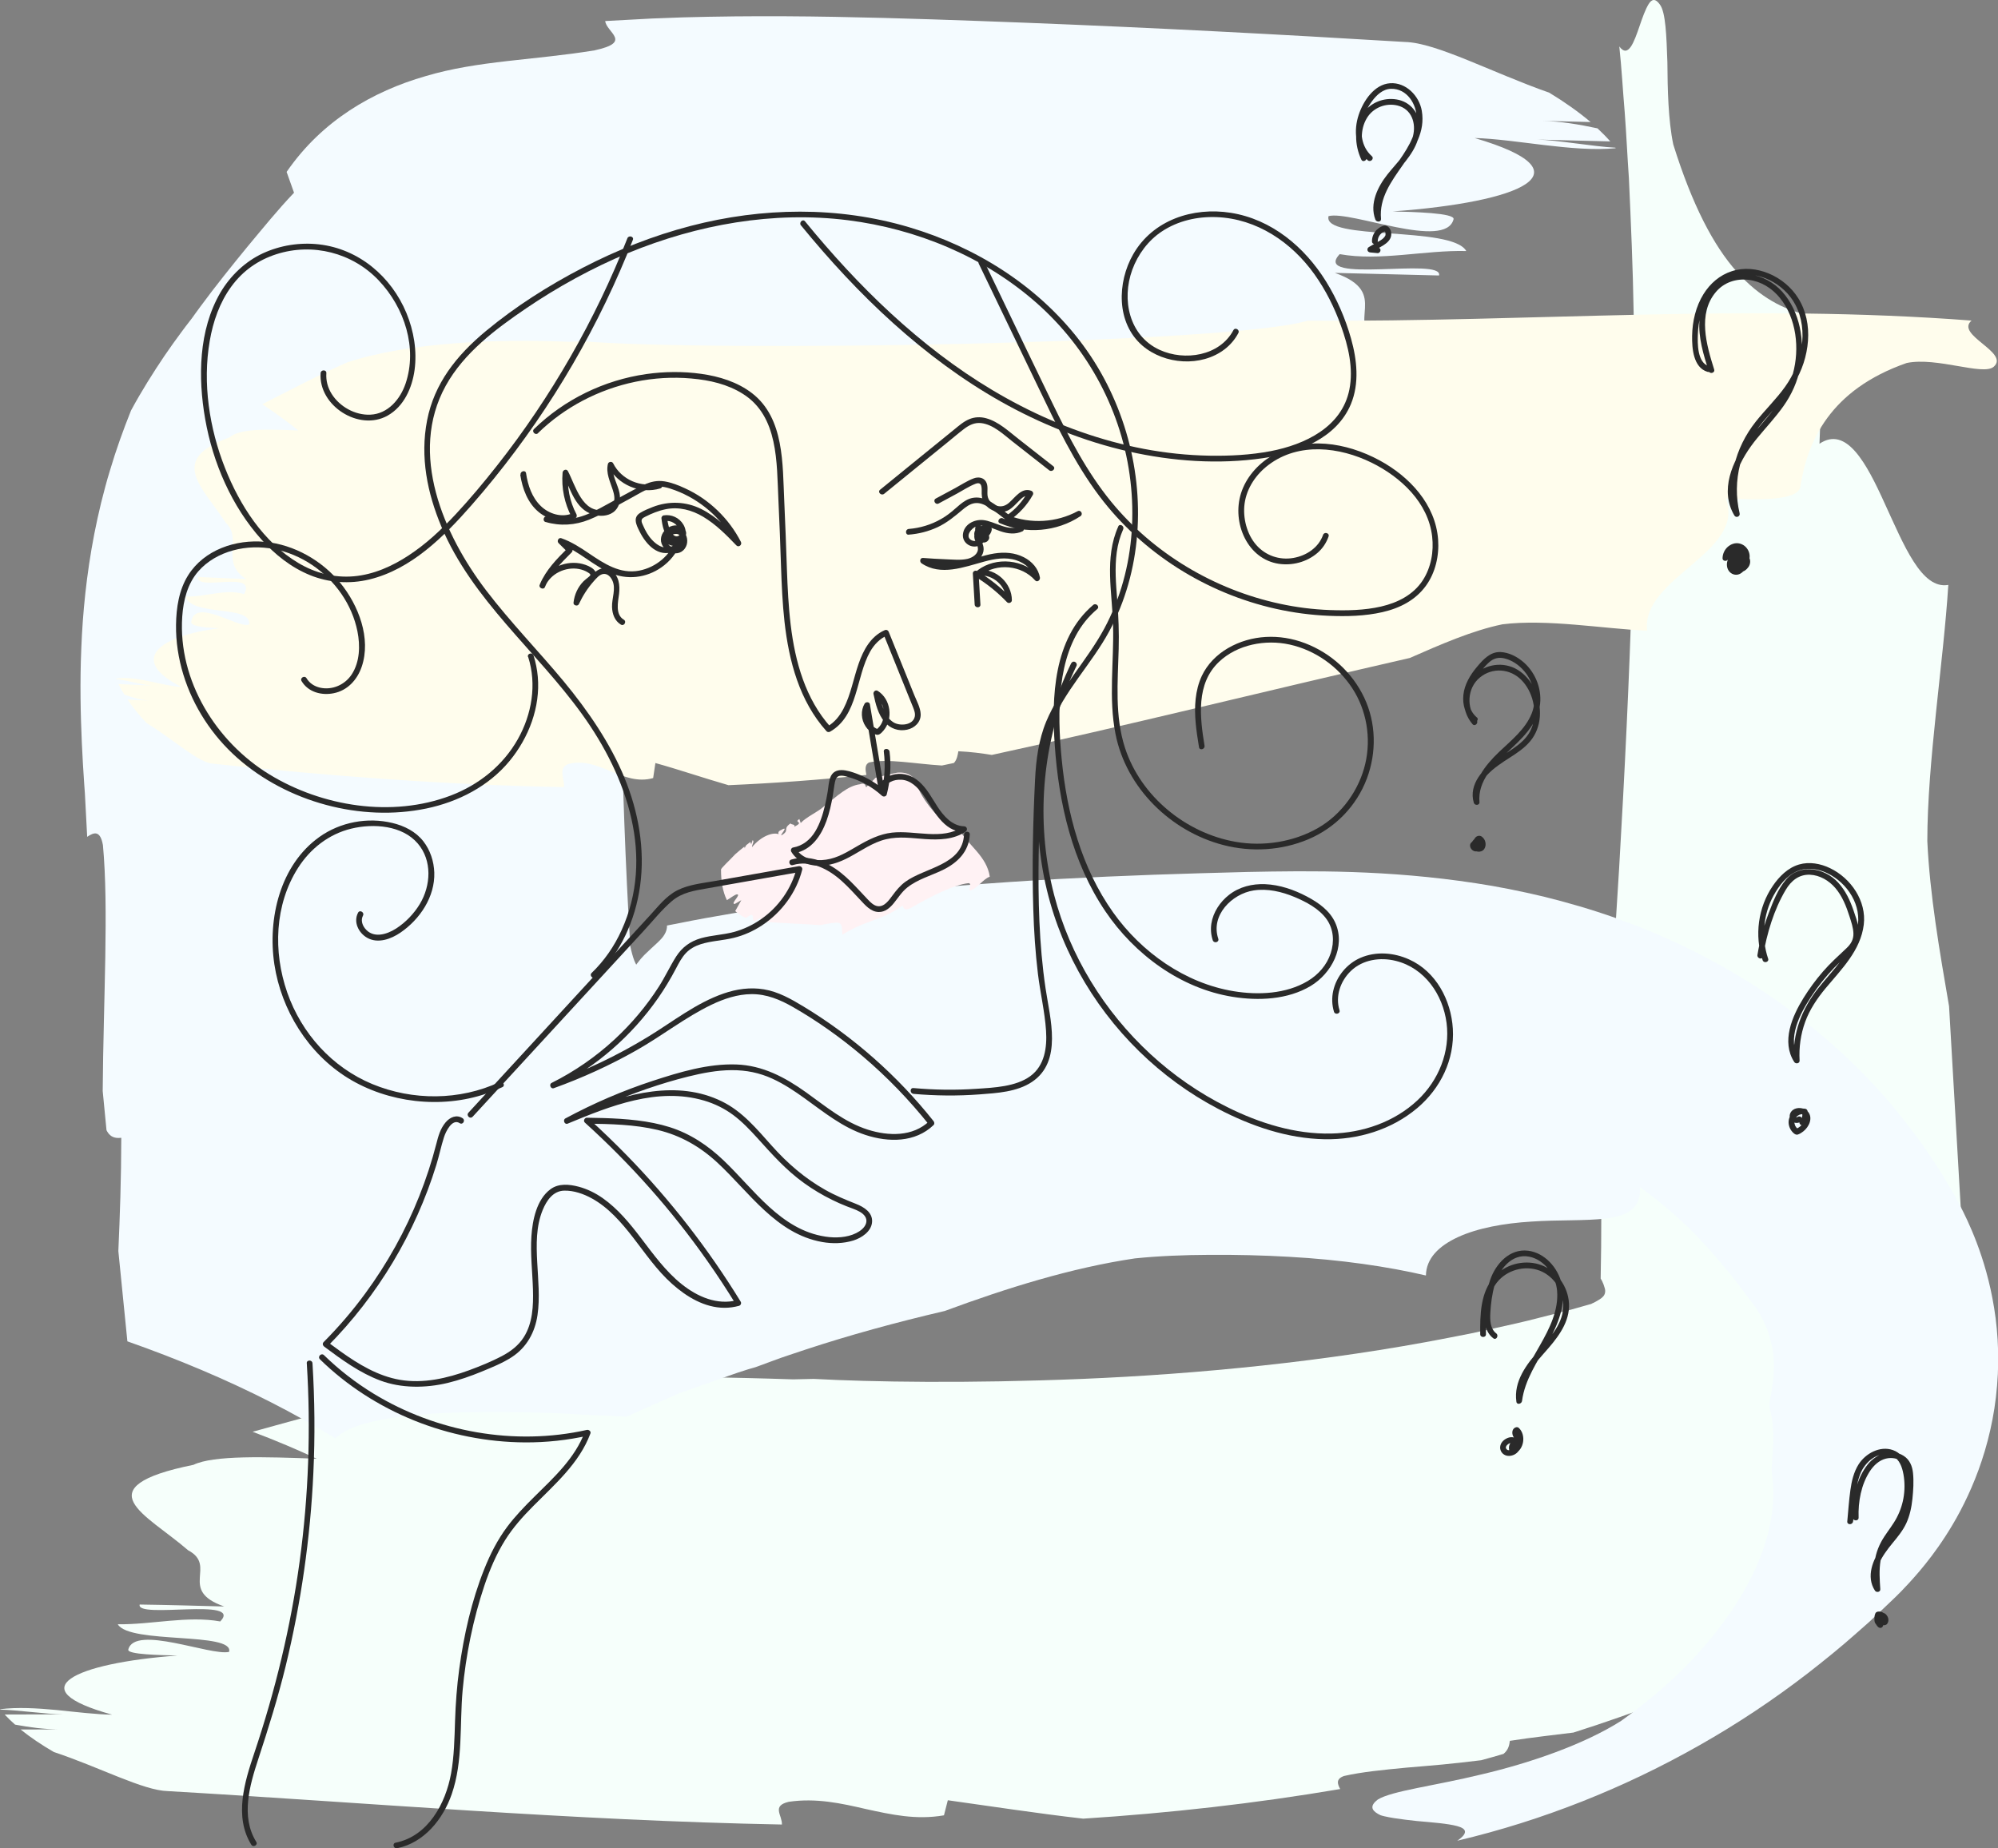 <?xml version="1.0" encoding="UTF-8"?>
<svg xmlns="http://www.w3.org/2000/svg" viewBox="0 0 347.44 321.38">
  <rect x="0" y="0" width="347.44" height="321.38" fill="#808080" stroke="none"/>
  <defs>
    <style>
      .cls-1 {
        fill: #f6fffb;
      }

      .cls-2 {
        fill: #f4fbff;
      }

      .cls-3 {
        fill: #fff2f4;
      }

      .cls-4 {
        fill: #fffded;
      }

      .cls-5 {
        fill: #2a2a2a;
      }
    </style>
  </defs>
  <g id="katman_3" data-name="katman 3">
    <path class="cls-1" d="m135.97,317.24c.08-1.62-1.85-3.25,1.19-3.96,4.77-.7,9.1.26,13.42,1.26,4.36.95,8.71,1.94,13.57,1.09.22-.85.44-1.74.67-2.62,7.5,1.04,15.4,2.27,23.54,3.2,14.88-.96,29.81-2.62,44.69-5.15-.49-.9-.77-1.76.67-2.27,3.06-.7,6.76-1.06,10.84-1.45,2.04-.19,4.16-.33,6.34-.55,2.18-.22,4.42-.46,6.67-.74,1.3-.36,2.6-.71,3.88-1.1.92-.74,1.03-1.69,1.1-2.27,4.05-.63,7.68-1.01,11.06-1.44,5.36-1.69,10.7-3.61,16.02-5.54l3.98-1.54.25-.1c.07-.03.16-.06.32-.11l.82-.27,1.64-.55,3.24-1.14c2.16-.75,4.21-1.68,6.29-2.52,2.05-.86,4.11-1.71,6.17-2.57l3.05-1.28c.5-.22,1.03-.41,1.51-.65l1.42-.76c1.87-1.03,3.66-2.15,5.37-3.35,3.4-2.4,6.5-5.13,9.18-8.36,1.36-1.6,2.51-3.39,3.61-5.18.51-.93.99-1.86,1.44-2.8.43-.95.82-1.91,1.17-2.88,1.39-3.89,2.16-7.91,2.61-12.19.47-4.27.41-8.75.36-13.12-.02-2.17-.04-4.35-.05-6.53v-1.62s-.02-.81-.02-.81v-.2s0-.13,0-.13l-.02-.25-.12-2.03c-.33-5.4-.65-10.85-.98-16.33-.64-10.97-1.28-22.12-1.94-33.48-1.67-9.69-3.35-19.42-3.78-28.71,0-13.71,2.81-31.09,3.65-44.54-4.67.83-7.74-6.97-11.03-14.1-3.23-7.15-6.69-13.59-11.37-10.45.39-8.73.43-21.83-2.22-22.42-3.96-.91-8.14-2.98-12.18-7.5-4.02-4.52-7.71-11.52-11.03-22.12-.87-4.2-.99-9.55-1.02-14.27-.16-4.67-.3-8.68-1.29-10.03-.82-1.17-1.45-.96-1.99-.07-.54.89-1.05,2.29-1.54,3.74-.99,2.88-1.98,5.7-3.54,3.6.41,3.79.61,7.65.94,11.46.29,3.82.46,7.68.73,11.51.35,7.72.69,15.44.82,23.25.31,15.6.2,31.41-.27,47.53-.48,16.12-1.28,32.52-2.26,49.27-.53,8.43-1.06,16.88-1.59,25.37-.57,8.51-1.17,17.05-1.84,25.63.29,2.96.38,8.02.31,14.68-.03,1.66-.05,3.43-.08,5.29-.01.33,0,.26.02.28l.03.05.07.11c.04.08.09.16.13.24.17.34.34.77.47,1.27.15.51.04,1.08-.32,1.43-.34.37-.82.62-1.35.92-.13.07-.27.15-.42.21-.08.02-.15.05-.22.11-.03,0,.02,0-.06.03l-.23.06-.46.13-.92.26c-2.44.73-4.97,1.31-7.5,1.97-2.52.67-5.12,1.23-7.72,1.81-1.3.29-2.61.57-3.92.86-1.32.26-2.65.52-3.98.78-21.26,4.17-43.94,6.34-63.78,7.16-19.85.82-36.78.54-46.67,0-1.2.03-2.4.05-3.6.08-21.57-.72-48.38-.88-67.45,2.21-8.73,1.97-17.66,4.44-26.54,6.9,4.11,1.55,7.87,3.15,11.14,4.69-8.96-.34-17.96-.62-21.43,1.06-9.59,1.94-11.65,4.17-10.39,6.57,1.26,2.42,5.8,5.11,9.44,8.27,5.22,2.76-1.84,6.95,6.3,9.79-5.87-.15-8.81-.25-14.7-.34-.67,2.57,18.11-1.33,14.01,2.94-5.65-1.03-11.97.57-17.82.49,2.05,3.49,20.27,1.28,19.36,4.8-3.15.75-16.43-4.78-17.53-.4-.21.88,5.61.95,8.53,1.04-8.98.66-15.9,2.15-18.51,4-2.62,1.85-.94,4.03,7.17,6.28-2.81-.04-6.2-.46-9.63-.81-3.43-.32-6.89-.52-9.84-.14,0,.03.03.04.05.07,2.96.07,8.07.8,10.8.82-3.35.01-6.72.02-10.07.03.55.6,1.17,1.18,1.81,1.76,2.52.47,5.03.81,7.64.83-2.22,0-4.44.01-6.67.02,1.7,1.37,3.65,2.68,5.77,3.91,7.97,2.65,15.54,6.7,19.82,6.8,34.55,2,70.15,5.11,106.83,5.81Z"/>
  </g>
  <g id="katman_2" data-name="katman 2">
    <path class="cls-2" d="m105.24,3.62c.07,1,1.31,1.94,1.66,2.8.35.86-.19,1.61-3.53,2.34-10.55,1.72-20.26,1.76-29.37,4.48-4.58,1.31-9.14,3.28-13.22,5.97-4.08,2.7-7.78,6.11-10.94,10.68.42,1.17.86,2.41,1.29,3.62-2.81,2.94-5.44,6.2-8.17,9.47-2.7,3.3-5.44,6.7-8.07,10.27l-.98,1.34-.48.67-.38.5c-.49.62-.98,1.27-1.48,1.95-.99,1.32-1.98,2.72-2.97,4.16-1.97,2.93-3.94,6.03-5.81,9.49-1.34,3.34-2.6,6.82-3.69,10.51-.57,1.83-1.04,3.68-1.51,5.52-.44,1.82-.84,3.64-1.19,5.42-1.38,7.12-2.02,13.79-2.26,19.83-.26,6.08-.13,11.56.09,16.54l.19,3.65.22,3.44.12,1.66.13,2.45.27,5.12c1.18-.8,2.27-1.18,2.74,1.45.51,5.52.53,12.11.41,19.4-.12,7.28-.39,15.26-.45,23.35.22,2.28.44,4.56.66,6.81.73,1.48,1.87,1.38,2.57,1.32-.01,7.12-.24,13.6-.51,19.69.5,5.04,1.01,10.08,1.57,15.7,8.8,3.1,17.07,6.57,24.92,10.57,1.96,1,3.9,2.03,5.81,3.1.94.54,1.89,1.08,2.84,1.63l1.41.84.7.42.35.21c.05.03.13.09.16.09l.06-.05c1.16-1.14,3.23-2.12,6.31-2.84,4.06-.93,9.59-1.53,16.93-1.65,3.65-.07,7.7-.05,12.22.08,1.15.04,2.31.08,3.48.12,1.25.07,2.51.14,3.78.2,1.26.06,2.53.12,3.81.18.64.03,1.28.06,1.92.08.68.04,1.36.08,2.04.13,3-1.34,6.06-2.69,9.16-4.07,3.02-1.06,6.08-2.14,9.19-3.23.77-.28,1.54-.53,2.31-.77.63-.23,1.96-.55,2.17-.67.9-.33,1.8-.67,2.71-1,1.81-.69,3.71-1.27,5.6-1.92,7.61-2.51,15.77-4.75,24.26-6.73,10.76-3.98,22.01-7.5,33.05-9.14,4.09-.42,8.49-.6,13.04-.62,4.56-.03,9.26.08,13.74.34,9.01.49,17.3,1.72,23.84,3.25.04-2.92,2.18-5.11,5.59-6.68,3.41-1.57,7.99-2.4,12.71-2.69,4.7-.33,9.45-.1,13.05-.54,3.58-.46,6.13-1.68,5.86-5.47,2.66,1.93,5.54,4.29,8.27,6.9,2.72,2.63,5.25,5.52,7.43,8.23,1.07,1.37,2.09,2.67,2.98,3.9.23.3.45.6.67.88.22.29.42.53.69.92.52.77,1.18,1.82,1.79,3.23.61,1.39,1.13,3.14,1.34,4.95.23,1.83.13,3.53-.03,4.85-.36,2.68-.76,4.01-.58,4.61.51,1.69.67,3.78.62,5.86-.04,1.07-.1,2.09-.18,3.1-.06.99-.18,2,0,2.7.4,3.09.27,6.8-.99,11.06-1.23,4.29-3.56,9.17-7.54,14.58-3.98,5.39-9.65,11.27-17.72,17.04-6.52,4.14-15.89,7.34-24.22,9.3-8.33,2.03-15.6,2.86-18.1,4.38-1.4,1.06-1.12,1.84,0,2.49.14.08.29.16.46.24.18.07.45.13.69.19.51.12,1.07.22,1.67.32,1.2.19,2.56.35,3.93.5,2.71.24,5.47.45,7.06.89,1.57.43,2,1.17,0,2.54,14.93-3.53,29.11-9.21,42.17-16.63,6.53-3.7,12.78-7.86,18.7-12.42,2.95-2.29,5.86-4.64,8.64-7.12l2.1-1.85,2.04-1.92,2.03-1.93c.35-.34,2.03-1.87,4.67-4.96,1.32-1.56,2.87-3.53,4.54-6.11,1.66-2.55,3.53-5.89,5.15-9.95,1.63-4.06,3.01-8.94,3.63-14.23.31-2.66.45-5.34.38-8.03-.03-1.31-.11-2.6-.23-3.87-.11-1.2-.27-2.49-.46-3.6-.74-4.62-1.91-8.39-3.02-11.33-1.11-2.93-2.16-5.05-2.98-6.63-.82-1.57-1.41-2.57-1.68-3.02l-1.06-1.75c-2.82-4.68-6.06-9-9.48-13.04-3.45-4.01-7.14-7.66-10.96-10.98-3.83-3.26-7.79-6.28-11.82-8.86-2.02-1.36-4.05-2.51-6.1-3.71-2.04-1.11-4.11-2.26-6.18-3.23-4.14-2.05-8.32-3.74-12.52-5.26-4.19-1.49-8.54-2.74-12.51-3.72-4.01-.95-8-1.76-11.82-2.33-15.38-2.35-28.65-2.18-39.72-1.96l-8.09.22-8.12.26c-2.74.11-5.48.22-8.23.33-2.78.14-5.56.27-8.34.41-11.2.62-22.71,1.5-34.5,2.85-2.94.32-5.91.7-8.9,1.11-2.97.37-5.99.86-9,1.31-3,.44-6.06,1.03-9.1,1.54-1.52.26-3.06.59-4.59.88l-2.3.45c.42-.08.2-.05.24-.04.01.51-.11,1.01-.43,1.54-.53.96-1.82,1.9-3.51,3.57-.41.42-.83.9-1.23,1.44l-.15.21c-.05.08-.04-.03-.07-.04l-.1-.19c-.07-.14-.13-.29-.2-.45-.25-.65-.49-1.51-.7-2.52-.41-6.81-.76-14.13-1.03-21.45-.06-1.84-.13-3.66-.19-5.48-.04-1.69-.07-3.37-.11-5.04-.03-1.83-.05-3.56-.04-5.18,0-3.23.09-6.05.27-8.42.19-2.35.46-4.25.77-5.72.33-1.53.56-2.35,1.08-3.66.5-1.27,1.21-2.78,2.13-4.48.21-.41.49-.87.73-1.31.12-.22.25-.44.39-.68l.29-.47c.15-.19.25-.38.38-.56.26-.36.52-.69.77-.99.5-.6.98-1.18,1.67-1.25.66-.07,1.26.09,1.73.2l.53-.18c.22.02.43.04.65.06h.08s.16,0,.16,0l1.19-.04c.8-.02,1.6-.05,2.41-.07,3.27-.1,6.6-.19,9.96-.29,6.8-.2,13.87-.42,21-.76,7.12-.34,14.33-.82,21.06-1.5,6.75-.68,13.13-1.54,18.88-2.63,10.55-2.69,21.28-5.97,31.97-9.14-4.96-1.91-9.56-3.82-13.54-5.7,10.87.27,21.74.54,25.92-1.53,23.15-4.89,10.05-10.68,1.17-18.55-6.4-3.45,2.27-8.7-7.75-12.22,7.23.18,10.85.27,18.11.45.84-3.26-22.31,1.62-17.27-3.71,6.96,1.26,14.77-.72,22.01-.54-2.5-4.44-25.07-1.72-23.95-6.07,3.91-1,20.33,5.97,21.74.54.28-1.09-6.96-1.27-10.58-1.36,22.29-1.62,34.58-6.78,14.25-12.76,7.06.18,17.05,2.5,24.52,1.77,0-.03-.04-.06-.06-.09-3.73-.19-10.15-1.33-13.6-1.41,4.23.11,8.48.21,12.72.32-.67-.77-1.42-1.52-2.22-2.27-3.16-.68-6.34-1.22-9.65-1.31,2.81.07,5.62.14,8.45.21-2.1-1.77-4.53-3.49-7.19-5.1-10.03-3.53-19.63-8.69-25.06-8.82-21.92-1.33-43.88-2.48-65.84-3.34-11-.42-21.83-.82-33.31-1.03-5.72-.1-11.54-.14-17.47-.08-2.96.03-5.96.09-8.97.17l-5.37.2-8.14.44Z"/>
    <path class="cls-4" d="m98.09,136.85c.04-1.62-1.03-3.24.65-3.98,5.3-1.51,9.53,3.93,14.84,2.41.12-.87.26-1.74.39-2.61,4.09,1.13,8.36,2.6,12.71,3.85,8.03-.35,16.02-.93,23.98-1.78-.2-.95-.3-1.83.5-2.18,3.31-.69,7.89.25,12.63.54.7-.15,1.4-.3,2.09-.44.54-.56.68-1.48.77-2.04,2.15.1,4.05.35,5.82.64,23.33-5.05,47.02-10.99,72.69-16.86,5.43-2.38,10.87-4.77,16.1-5.85,7.75-.97,17.62.78,25.17,1.11-1.12-9.23,17.3-13.67,13.67-23.01,5.03.22,12.59.56,12.98-2.05,1.2-7.82,5.11-16.83,18.49-21.49,5.24-1.08,13.25,2.25,15.11.67,2.91-2.5-6.76-5.54-3.84-8.04-38.86-2.99-76.31.25-115.45.02-13.34,4.04-103.21,5.46-126.28,3.56-.7.04-1.4.06-2.1.11-12.59-.56-27.89.08-38.56,3.55-4.9,2.15-9.88,4.77-14.84,7.3,2.29,1.53,4.42,3.06,6.26,4.57-5.04-.22-10.07-.44-12.01,1.22-10.74,3.9-4.68,8.54-.58,14.84,2.96,2.76-1.07,6.96,3.56,9.78-3.35-.14-5.03-.22-8.39-.37-.4,2.61,10.34-1.29,7.99,2.98-3.22-1.01-6.85.57-10.2.42,1.15,3.55,11.61,1.39,11.08,4.86-1.81.8-9.41-4.79-10.07-.44-.13.87,3.22,1.02,4.9,1.09-10.33,1.29-16.04,5.42-6.63,10.2-3.27-.14-7.89-2.01-11.36-1.43,0,.03.02.04.03.07,1.73.15,4.7,1.07,6.3,1.13-1.96-.08-3.93-.17-5.89-.26.31.61.65,1.22,1.02,1.82,1.46.54,2.94.98,4.47,1.05-1.3-.06-2.61-.12-3.91-.17.97,1.42,2.09,2.8,3.32,4.08,4.64,2.83,9.08,6.96,11.59,7.07,20.31,2.15,40.7,3.69,61,4.06Z"/>
    <path class="cls-3" d="m126.41,156.51c.69-.42,1.33-.93,1.72-1.01.88-.03-1.24,1.7-.35,1.67l1.13-.66c-.29.58-.73,1.27-1.06,1.9.51.47,1.12.87,1.84,1.2.4-.27.77-.5.95-.54.44.05.25.61.34,1.02.1,0,.19.02.28.03.26-.11.66-.34.9-.48.06.17.03.37,0,.57,3.2.29,6.81.38,10.47.64,1.26-.24,2.53-.49,3.22-.4.77.29.47,1.43.67,2.05,3.89-2.49,6.62-2.35,10.44-5.04.14.41.34,1.03,1.47.38,3.39-1.95,7.42-4.02,10.02-4.29.7.09-.35,1.52.41,1.24,1.2-.44,2.06-1.92,3.26-2.36-.52-3.53-3.62-5.34-5.33-8.18-2.33.11-7.08-5.87-7.33-8l-.14-.12c-.34-1.04-1.32-1.95-3.28-1.79-1.14.22-2.48.57-3.78.89-.54.57-1.09,1.12-1.65,1.65-.14-.41-.27-.83-1.07-.52-2.15.28-3.83,1.94-6.32,3.9-1.03.94-3,1.77-3.98,2.84-.09-.27-.14-.41-.23-.69-1.12.67,1.02.38-.9,1.35.28-.49-.55-.33-.64-.6-1.45,1.02-.06,1.18-1.56,2.07-.42.09,1.6-1.93-.27-.82-.38.22-.28.5-.24.63-1.02-.38-3.02.32-4.62,2.24-.09-.27.49-1.08.09-1.17l-.03.02c.01.16-.24.61-.19.74l-.16-.48c-.24.19-.48.37-.72.55-.16.25-.28.46-.24.59l-.1-.32c-.56.44-1.09.89-1.58,1.32-.99,1.07-2.54,2.48-2.47,2.68,0,1.98.28,3.8,1.03,5.31Z"/>
  </g>
  <g id="katman_1" data-name="katman 1">
    <path class="cls-5" d="m93.55,75.31c4.64-4.53,10.58-7.61,16.93-8.93,3.2-.66,6.49-.86,9.74-.57s6.29.99,8.96,2.67c6.21,3.89,5.87,11.98,6.18,18.43.19,3.91.33,7.81.46,11.72.11,3.16.25,6.32.6,9.47.77,6.86,2.59,13.79,7.31,19.04.15.17.42.18.61.08,4.92-2.79,4.47-9.52,6.98-13.94.71-1.24,1.68-2.24,3-2.83l-.73-.3c.99,2.45,1.98,4.89,2.97,7.34.49,1.22.99,2.45,1.48,3.67.25.61.5,1.21.74,1.82.2.51.42,1.08.29,1.64-.34,1.5-2.58,1.65-3.67.99-1.7-1.03-2.15-3.38-2.53-5.17l-.73.56c1.97,1.22,2.12,4.51.22,5.87l.39-.05c-1.6-.5-2.36-2.55-1.51-3.97l-.91-.12c.82,4.89,1.65,9.78,2.47,14.67.08.48.87.47.96,0,.27-1.37,1.69-1.9,2.96-1.83,1.66.08,2.89,1.35,3.8,2.63,1.85,2.6,3.44,6.38,7.15,6.49l-.25-.93c-3.61,2.41-8.31.55-12.32,1.01-2.15.25-4.04,1.2-5.89,2.27s-3.52,2.14-5.57,2.43c-1.9.28-4.11-.09-5.17-1.86l-.3.73c2.91-.52,4.6-2.99,5.55-5.61.52-1.44.85-2.94,1.11-4.44.13-.78.21-1.57.37-2.34.11-.5.29-.96.84-1.06.45-.08.93.06,1.36.18,2.22.6,4.26,1.74,5.96,3.28.27.25.74.16.84-.22.63-2.43.8-4.94.49-7.44-.08-.63-1.08-.64-1,0,.3,2.41.15,4.82-.45,7.17l.84-.22c-1.5-1.36-3.23-2.42-5.13-3.13-1.52-.56-3.87-1.32-4.59.73-.27.77-.3,1.66-.44,2.46s-.29,1.62-.48,2.41c-.37,1.55-.85,3.09-1.68,4.46-.88,1.45-2.16,2.49-3.86,2.79-.32.06-.45.48-.3.73.95,1.58,2.64,2.31,4.43,2.42,2.03.12,3.93-.55,5.7-1.5,2.07-1.11,4.02-2.54,6.34-3.09s4.55-.18,6.79-.03c2.43.16,4.95.11,7.05-1.29.41-.27.26-.92-.25-.93-2.07-.06-3.57-1.78-4.62-3.39-.99-1.52-1.85-3.2-3.24-4.41-1.16-1.01-2.57-1.5-4.11-1.26-1.37.22-2.63,1.09-2.91,2.51h.96c-.82-4.89-1.65-9.78-2.47-14.67-.07-.44-.71-.46-.91-.12-.72,1.22-.62,2.78.16,3.96.38.58.9,1.06,1.54,1.33.31.13.55.22.85.06.28-.15.53-.42.73-.66,1.72-2.03,1.28-5.48-1.01-6.9-.39-.24-.82.16-.73.56.36,1.71.78,3.5,1.94,4.86.98,1.15,2.42,1.65,3.9,1.33,1.3-.28,2.41-1.3,2.36-2.7-.04-1.13-.68-2.26-1.1-3.29-.45-1.11-.9-2.22-1.34-3.32-1.04-2.56-2.07-5.12-3.11-7.68-.13-.32-.41-.44-.73-.3-2.42,1.08-3.68,3.43-4.51,5.82-.9,2.58-1.36,5.36-2.62,7.8-.67,1.29-1.57,2.41-2.85,3.14l.61.08c-4.39-4.88-6.18-11.36-6.95-17.74-.39-3.21-.54-6.44-.66-9.67-.14-3.96-.27-7.91-.46-11.86-.31-6.42.04-14.42-5.6-18.78-2.54-1.96-5.71-2.93-8.85-3.37s-6.39-.41-9.55.04c-7.3,1.04-14.24,4.41-19.52,9.56-.46.45.25,1.16.71.71h0Z"/>
    <path class="cls-5" d="m137.87,150.41c3.12-.93,6.21.71,8.48,2.75,1.15,1.03,2.18,2.17,3.23,3.29.87.93,1.84,2.1,3.23,2.12,1.1.02,1.96-.73,2.61-1.53.76-.93,1.38-1.96,2.34-2.72,1.8-1.43,4.09-2.05,6.13-3.03,2.56-1.23,4.62-3.2,4.75-6.2.03-.64-.97-.64-1,0-.25,5.35-6.83,5.73-10.24,8.25-.89.66-1.55,1.47-2.2,2.35-.6.81-1.43,2.05-2.61,1.86-.66-.11-1.19-.64-1.63-1.1-.53-.55-1.05-1.11-1.57-1.67-1-1.07-2.02-2.12-3.16-3.03-2.4-1.92-5.54-3.21-8.62-2.3-.62.18-.35,1.15.27.96h0Z"/>
    <path class="cls-5" d="m153.75,85.86l11.1-9.02c.93-.75,1.84-1.54,2.79-2.26.87-.66,1.82-1.14,2.95-1.02,2.1.23,3.88,1.95,5.47,3.2,2.13,1.67,4.26,3.34,6.39,5.01.5.39,1.21-.31.71-.71-2-1.57-4-3.14-6-4.7-1.73-1.35-3.51-3.05-5.68-3.64-.99-.27-2.01-.23-2.95.17-1,.42-1.82,1.16-2.65,1.83l-5.99,4.86-6.85,5.57c-.5.41.21,1.11.71.71h0Z"/>
    <path class="cls-5" d="m158.02,92.96c1.74-.13,3.43-.56,5.02-1.3s2.94-1.85,4.3-3c.63-.54,1.36-1.08,2.21-1.18,1-.12,1.92.4,2.72.94,1.73,1.16,3.36,2.5,4.92,3.87l.1-.79c-2.05.98-4.32-.9-6.36-1.08-1.56-.14-3.3.77-3.48,2.46-.17,1.54,1.48,2.59,2.85,1.97,1.47-.67,1.37-2.78.06-3.55-.28-.16-.65-.01-.73.3-.21.74.13,1.88.99,2.07s1.69-.74,1.83-1.5c.04-.21-.02-.46-.23-.56-1.06-.55-2.92-.08-2.8,1.39.09,1.09,1.96,1.96,2.54.75.31-.65-.51-1.45-1.05-1.68-.72-.3-1.31.18-1.46.9-.19.9.51,1.5.6,2.33.11,1.03-.97,1.68-1.82,1.87-1.21.27-2.56.11-3.79.07-1.31-.05-2.63-.13-3.94-.23-.53-.04-.63.68-.25.93,3.33,2.26,7.4.65,10.88-.29,1.83-.5,3.76-.84,5.61-.23,1.53.51,2.87,1.62,3.15,3.27l.84-.49c-2.64-2.96-7.52-3.46-10.69-1.07-.35.27-.3.97.25.93,2.42-.18,4.67,1.84,4.68,4.28l.85-.35c-1.75-1.83-3.73-3.41-5.9-4.7-.31-.19-.78.05-.75.43.11,1.8.21,3.6.32,5.39.04.64,1.04.64,1,0-.11-1.8-.21-3.6-.32-5.39l-.75.43c2.1,1.26,4,2.78,5.69,4.55.3.31.86.07.85-.35-.01-2.95-2.72-5.5-5.68-5.28l.25.93c2.83-2.15,7.1-1.75,9.47.91.36.41.91-.04.84-.49-.27-1.57-1.39-2.81-2.78-3.52-1.62-.83-3.4-.94-5.18-.66-3.86.6-8.41,3.36-12.13.84l-.25.93c1.48.12,2.95.2,4.43.25,1.33.04,2.8.19,4.08-.27.94-.34,1.79-1.1,2-2.12.1-.51,0-.99-.2-1.46-.17-.39-.73-1.26-.11-1.53l-.39.05c.39.1.63.32.74.71l.05-.39c-.2.3-.75-.19-.65-.49.17-.47.91-.47,1.27-.28l-.23-.56c-.05.25-.25.75-.58.76s-.37-.57-.31-.8l-.73.3c1.13.66.26,2.39-.95,1.74s.06-2.17.92-2.42c1.38-.39,2.86.44,4.13.87s2.59.6,3.84.01c.28-.13.33-.58.1-.79-1.6-1.41-3.27-2.77-5.04-3.97-1.52-1.03-3.21-1.57-4.91-.61-.72.41-1.34.98-1.96,1.52-.73.65-1.5,1.23-2.35,1.71-1.72.99-3.64,1.57-5.62,1.73-.64.05-.64,1.05,0,1h0Z"/>
    <path class="cls-5" d="m94.89,90.76c2.52.74,5.14.57,7.56-.41s4.9-2.48,7.3-3.77c1.22-.65,2.47-1.49,3.81-1.85s2.62.07,3.85.52c2.12.79,4.11,1.98,5.83,3.45,1.96,1.68,3.56,3.72,4.73,6.01l.79-.61c-2.02-2.11-4.17-4.28-6.82-5.6s-5.64-1.44-8.48-.33c-.71.28-1.45.58-2.1.98-.54.32-.87.78-.81,1.43.05.61.38,1.25.65,1.79.3.62.66,1.21,1.09,1.75.74.95,1.74,1.8,2.97,2s2.4-.24,3.18-1.17c.88-1.05,1.11-2.55.39-3.75s-2.08-1.81-3.44-1.59c-.19.03-.39.28-.37.48.14,1.29.45,2.91,1.55,3.74.86.66,2.19.46,2.64-.6.5-1.18-.8-1.95-1.83-1.88-1.11.07-2.15.92-2.4,2.01-.5,2.21,2.69,3.94,4.1,2.03,1.27-1.74-.48-4.55-2.58-3.31-.92.54-1.29,1.93-.26,2.57.78.49,2.12.3,2.28-.76.1-.62-.77-.9-.96-.27-.88,2.9-3.49,5.04-6.43,5.6-3.29.63-6.08-1.22-8.68-2.98-1.53-1.04-3.09-2.05-4.84-2.66-.48-.17-.82.5-.49.84.53.53,1.07,1.06,1.6,1.59v-.71c-1.88,1.86-3.78,3.8-4.83,6.27l.91.39c.9-2.23,3.58-3.47,5.9-3.02.55.11,1.09.3,1.57.61.12.08.41.24.39.42-.01.13-.27.32-.36.4-.28.24-.57.44-.83.7-1,1.01-1.58,2.32-1.74,3.72-.06.49.73.69.93.25.67-1.44,1.53-2.79,2.59-3.98.44-.49,1.01-1.22,1.73-1.27s1.23.55,1.5,1.13c.68,1.43-.11,3.14-.05,4.64.04,1.2.47,2.4,1.54,3.04.55.33,1.06-.53.5-.86-1.51-.9-1-3.06-.82-4.47.18-1.49,0-3.16-1.35-4.08s-2.59-.08-3.53.93c-1.22,1.31-2.21,2.8-2.97,4.42l.93.25c.11-.97.5-1.91,1.13-2.66.5-.6,1.41-1.02,1.71-1.76.6-1.46-1.7-2.24-2.75-2.42-2.86-.48-5.88,1.03-6.98,3.75-.21.52.69.91.91.39,1.02-2.4,2.85-4.25,4.67-6.06.19-.19.19-.52,0-.71-.53-.53-1.07-1.06-1.6-1.59l-.49.84c3.37,1.18,5.89,3.93,9.22,5.2,3.05,1.17,6.44.53,8.97-1.5,1.41-1.12,2.47-2.64,2.99-4.36l-.96-.27c-.07.43-.82.36-.95-.01-.24-.71,1.01-.98,1.44-.68.48.33.58,1.07.38,1.59-.27.69-1.03.83-1.65.54-1.59-.75-.56-3.06,1.04-2.69.49.12.66.53.15.79-.44.22-.85-.09-1.1-.44-.54-.72-.74-1.75-.84-2.63l-.37.48c1.03-.16,2.1.51,2.48,1.47s-.07,2.03-.84,2.64c-1.85,1.46-3.86-.46-4.79-2.01-.26-.43-.48-.88-.68-1.34-.09-.21-.23-.47-.25-.7-.05-.48.27-.61.65-.81,1.12-.57,2.3-1.05,3.54-1.3,2.29-.47,4.54.13,6.52,1.31,2.19,1.31,4.02,3.15,5.77,4.98.41.42,1.04-.11.79-.61-2.08-4.07-5.55-7.42-9.72-9.32-1.12-.52-2.32-1-3.54-1.2-1.29-.21-2.46.05-3.63.6-2.59,1.22-5.07,2.72-7.6,4.06-1.38.73-2.81,1.4-4.35,1.71s-3.28.21-4.85-.26c-.62-.18-.88.78-.27.96h0Z"/>
    <path class="cls-5" d="m90.47,82.55c.37,2.42,1.3,4.95,3.27,6.53,1.78,1.43,4.2,1.95,6.32,1.01.25-.11.29-.47.18-.68-1.18-2.23-1.66-4.72-1.44-7.24l-.93.25c1.35,2.57,2.12,6.11,5.27,7.05,1.13.34,2.49.31,3.48-.39,1.08-.77,1.35-2.1,1.11-3.35-.3-1.58-1.45-3.15-1.06-4.8l-.91.12c1.61,3.24,5.61,4.93,9.06,3.87.61-.19.35-1.15-.27-.96-3.05.94-6.51-.56-7.93-3.41-.19-.38-.82-.29-.91.12-.37,1.6.38,3.04.85,4.52.23.72.42,1.53.13,2.27-.27.67-.87,1.06-1.56,1.18-3.87.7-5.03-4.16-6.37-6.72-.25-.47-.89-.21-.93.25-.23,2.68.33,5.36,1.58,7.74l.18-.68c-1.86.83-4.1.14-5.52-1.22-1.57-1.5-2.28-3.63-2.59-5.73-.1-.63-1.06-.36-.96.27h0Z"/>
    <path class="cls-5" d="m173.87,90.97c4.53,1.94,9.88,1.51,14.01-1.22.53-.35.07-1.17-.5-.86-3.69,1.98-8.11,2.23-12.01.73l.12.91c1.7-1.17,3.11-2.68,4.11-4.48.17-.3,0-.62-.3-.73-1.65-.6-2.76,1.16-3.83,2.09-.63.55-1.33.78-2.15.52s-1.48-.9-1.59-1.75c-.1-.8.16-1.67-.27-2.42s-1.33-.88-2.1-.6c-1.12.4-2.18,1.12-3.23,1.69-1.13.61-2.27,1.22-3.4,1.83-.57.31-.06,1.17.5.86,1.06-.57,2.13-1.14,3.19-1.72s2.1-1.27,3.2-1.7c1.29-.5,1.07.94,1.09,1.74s.23,1.43.74,2.01c.96,1.1,2.7,1.54,4,.78.68-.4,1.2-1.02,1.76-1.57.5-.5,1.06-1.08,1.82-.8l-.3-.73c-.92,1.65-2.19,3.06-3.75,4.13-.37.25-.29.76.12.91,4.15,1.59,8.87,1.27,12.78-.83l-.5-.86c-3.8,2.52-8.79,3.02-13,1.22-.59-.25-1.1.61-.5.86h0Z"/>
    <path class="cls-5" d="m82.16,194.2c6.63-7.21,13.27-14.42,19.9-21.62l9.95-10.81c1.57-1.7,3.06-3.59,4.83-5.1s3.95-1.83,6.14-2.21c5.39-.95,10.78-1.9,16.17-2.86l-.62-.62c-.91,3.55-3.14,6.7-6.13,8.8-1.46,1.03-3.09,1.81-4.82,2.27-1.86.5-3.81.55-5.66,1.07s-3.3,1.56-4.34,3.19-1.92,3.54-3.01,5.24c-2.14,3.34-4.71,6.39-7.61,9.09-3.29,3.06-7.02,5.64-11.04,7.65-.5.25-.15,1.11.39.91,4.97-1.79,9.79-3.99,14.39-6.6s8.44-5.7,13.01-7.9c2.17-1.04,4.53-1.83,6.95-1.85,2.64-.03,5.01.97,7.26,2.26,4.29,2.46,8.35,5.36,12.12,8.56,4.24,3.6,8.11,7.61,11.57,11.96v-.71c-2.87,2.75-7.11,2.63-10.68,1.5-4.08-1.29-7.36-4.07-10.78-6.51-3.66-2.61-7.53-4.67-12.11-4.83-4.92-.17-9.87,1.33-14.5,2.84-5.26,1.72-10.35,3.92-15.22,6.54-.49.26-.15,1.13.39.91,7.41-3.07,15.63-6.39,23.73-4.01,1.83.54,3.55,1.38,5.08,2.52s2.88,2.56,4.17,3.98c2.55,2.83,5.02,5.61,8.13,7.84,1.53,1.1,3.16,2.08,4.86,2.91.82.41,1.66.78,2.52,1.12.77.31,1.59.55,2.31.96s1.34,1.07,1.11,1.95c-.22.82-1.02,1.41-1.75,1.77-1.59.79-3.62.87-5.35.6-7.76-1.18-12.41-8.22-17.68-13.24-2.72-2.59-5.78-4.65-9.38-5.79s-7.63-1.46-11.49-1.58c-.97-.03-1.94-.04-2.91-.06-.42,0-.68.56-.35.85,7.95,7.19,15.11,15.25,21.27,24.02,1.74,2.47,3.4,5,4.98,7.57l.3-.73c-3.54.94-6.99-.59-9.73-2.78s-4.87-5.12-7.03-7.96c-1.96-2.57-4.04-5.13-6.71-7-1.26-.88-2.65-1.57-4.14-1.97-1.63-.43-3.49-.63-4.92.43-2.41,1.77-3.13,5.36-3.32,8.16-.21,3.1.18,6.19.27,9.28.08,2.82-.04,5.86-1.61,8.31-.93,1.46-2.3,2.48-3.82,3.28-1.82.95-3.75,1.74-5.68,2.45-3.81,1.39-7.96,2.36-12.03,1.66-3.83-.66-7.2-2.71-10.31-4.93-.79-.56-1.56-1.14-2.34-1.71l.1.79c8.71-8.79,15.24-19.69,18.89-31.52.49-1.59.82-3.23,1.33-4.82.31-.96,1.41-3.3,2.74-2.43.54.35,1.04-.51.5-.86-1.08-.7-2.21-.17-2.97.73-.91,1.09-1.26,2.37-1.6,3.71-.79,3.09-1.79,6.13-2.97,9.1-2.39,6.02-5.57,11.73-9.41,16.95-2.19,2.99-4.61,5.8-7.22,8.43-.25.25-.15.6.1.79,3.06,2.28,6.18,4.57,9.79,5.91s7.81,1.33,11.69.4c2.02-.49,3.99-1.18,5.91-1.97,1.79-.74,3.65-1.48,5.27-2.54,2.56-1.68,3.99-4.29,4.43-7.28s.11-6.14-.05-9.2-.22-6.21.95-9.07c.68-1.65,1.8-3.33,3.75-3.37,1.66-.04,3.37.56,4.8,1.35,2.9,1.59,5.13,4.18,7.14,6.76,2.17,2.79,4.14,5.72,6.8,8.09,2.52,2.25,5.67,4.17,9.15,4.17.84,0,1.68-.12,2.49-.34.31-.08.47-.46.3-.73-5.63-9.18-12.28-17.73-19.8-25.44-2.14-2.19-4.34-4.31-6.61-6.36l-.35.85c4.11.06,8.28.14,12.3,1.09,4,.95,7.41,2.91,10.41,5.69,5.55,5.14,10.21,12.37,18.21,13.8,1.8.32,3.67.28,5.43-.26,1.44-.45,3.14-1.56,3.26-3.22s-1.41-2.6-2.77-3.14c-1.84-.73-3.65-1.47-5.38-2.45-3.53-1.99-6.55-4.6-9.24-7.61s-5.15-6.01-8.73-7.77c-7.74-3.8-16.53-1.34-24.06,1.67-1.01.4-2.02.82-3.03,1.24l.39.91c4.39-2.37,8.96-4.38,13.67-6,2.36-.81,4.76-1.54,7.19-2.14s4.99-1.1,7.54-1.11,4.84.46,7.07,1.48c2,.91,3.83,2.13,5.61,3.41,3.37,2.42,6.6,5.07,10.6,6.38s8.64,1.34,11.82-1.71c.21-.2.17-.5,0-.71-6.28-7.9-13.95-14.67-22.58-19.9-2.15-1.3-4.4-2.59-6.91-3-2.36-.39-4.74-.06-6.99.72-4.82,1.66-8.87,4.92-13.18,7.54-5.25,3.21-10.83,5.87-16.62,7.95l.39.91c7.19-3.6,13.42-9.02,18.01-15.61,1.14-1.64,2.16-3.34,3.09-5.11.5-.96,1.01-1.94,1.76-2.73.7-.73,1.58-1.2,2.53-1.51,1.87-.6,3.86-.64,5.76-1.11,1.76-.43,3.44-1.19,4.95-2.19,3.39-2.25,5.95-5.7,6.96-9.65.1-.39-.25-.68-.62-.62-4.86.86-9.73,1.72-14.59,2.58-2.16.38-4.49.6-6.48,1.6s-3.37,2.84-4.82,4.41c-6.72,7.3-13.44,14.6-20.15,21.9-3.79,4.12-7.59,8.25-11.38,12.37-.44.47.27,1.18.71.71h0Z"/>
    <path class="cls-5" d="m55.63,236.34c4.69,4.59,10.29,8.17,16.36,10.63s12.72,3.79,19.32,3.82c3.7.02,7.39-.38,11-1.19l-.62-.62c-1.7,4.56-5.39,7.92-8.77,11.26-1.68,1.66-3.32,3.36-4.74,5.25-1.67,2.24-2.94,4.74-3.97,7.33-2.21,5.53-3.55,11.47-4.35,17.36-.41,3-.63,6.02-.73,9.05s-.15,6.12-.69,9.13c-.95,5.22-3.99,10.9-9.65,12.03-.63.13-.36,1.09.27.96,4.69-.94,7.99-5.06,9.49-9.39,2-5.76,1.36-12.1,1.9-18.08s1.81-12.31,3.78-18.19c.93-2.76,2.07-5.46,3.62-7.93,1.36-2.17,3.06-4.07,4.86-5.88,3.78-3.82,8.03-7.46,9.96-12.64.14-.38-.27-.69-.62-.62-12.58,2.81-26.13.38-37.11-6.32-3.11-1.9-6-4.14-8.6-6.68-.46-.45-1.17.26-.71.71h0Z"/>
    <path class="cls-5" d="m53.35,237.03c.72,11.48.31,23.03-1.24,34.43s-4.24,22.48-7.89,33.34c-1.69,5.01-3.55,11.05-.52,15.94.34.55,1.2.04.86-.5-2.73-4.39-1.14-9.84.35-14.38,1.76-5.35,3.43-10.71,4.77-16.19,2.67-10.99,4.29-22.25,4.81-33.55.3-6.36.24-12.73-.15-19.08-.04-.64-1.04-.64-1,0h0Z"/>
    <path class="cls-5" d="m158.82,190.19c3.84.34,7.7.38,11.54.09,3.03-.23,6.49-.42,9.1-2.17,5.35-3.58,3.13-11.03,2.36-16.24-1.15-7.72-1.31-15.55-1.2-23.34.06-3.81.17-7.61.3-11.42.13-3.67.4-7.36,1.73-10.82,2.35-6.09,7.15-10.81,10.23-16.51,2.81-5.2,4.41-11,4.87-16.89.94-11.94-2.73-24.25-10.06-33.73-7.39-9.57-18.07-16.23-29.59-19.65-12.38-3.68-25.55-3.47-38-.23-6.5,1.69-12.79,4.18-18.75,7.27s-11.7,6.73-16.85,11-8.98,9.14-10.23,15.53.05,12.69,2.48,18.47c5.36,12.76,16.52,21.6,24.46,32.62s12.65,24.87,6.87,37.58c-1.26,2.78-3,5.3-5.2,7.42-.46.45.24,1.15.71.71,4.34-4.2,6.9-9.92,7.72-15.86.88-6.4-.29-12.88-2.73-18.82s-6.36-11.68-10.62-16.81-9.23-10.24-13.41-15.72c-7.42-9.73-13.54-23.79-7.05-35.58,3.17-5.75,8.68-9.87,14.01-13.49s11.51-7.05,17.73-9.61c12.03-4.95,25.24-7.33,38.21-5.7,11.95,1.51,23.65,6.34,32.73,14.32,9.07,7.98,15.01,19.03,16.4,31.06.68,5.83.31,11.78-1.27,17.44-.79,2.83-1.89,5.58-3.28,8.17-1.52,2.81-3.42,5.38-5.26,7.98s-3.61,5.25-4.84,8.19c-1.33,3.21-1.77,6.65-1.94,10.1-.37,7.49-.54,15.03-.31,22.52.11,3.77.36,7.53.81,11.27.4,3.29,1.19,6.56,1.41,9.87.19,2.89-.23,6.07-2.74,7.9s-6.29,2-9.37,2.2c-3.65.25-7.31.2-10.95-.13-.64-.06-.64.94,0,1h0Z"/>
    <path class="cls-5" d="m86.85,188.15c-6.89,3.22-15.1,3.24-22.1.34s-12.32-8.81-14.8-15.92-2.19-15.27,1.87-21.66c2.14-3.36,5.35-5.88,9.25-6.83s8.88-.57,11.57,2.57c2.55,2.97,2.29,7.32.37,10.52-1.02,1.69-2.47,3.21-4.14,4.28s-3.99,1.74-5.39-.01c-.51-.64-.76-1.49-.36-2.24.3-.57-.57-1.08-.86-.5-.84,1.61.08,3.49,1.58,4.35,1.87,1.07,4.17.22,5.8-.9,3.38-2.31,6.02-6.23,5.88-10.45-.07-1.94-.7-3.88-1.9-5.42-1.33-1.71-3.31-2.69-5.38-3.19-4.31-1.04-9.05-.16-12.67,2.41-6.87,4.87-9.06,14.22-7.86,22.17s5.88,15.52,12.82,19.79,16.17,5.38,24.04,2.69c.95-.32,1.88-.71,2.79-1.13.58-.27.08-1.13-.5-.86h0Z"/>
    <path class="cls-5" d="m91.85,114.24c1.52,4.77.63,9.95-1.79,14.26-2.58,4.59-6.78,7.95-11.68,9.82-10.19,3.88-22.39,1.92-31.56-3.69s-15.89-16.24-15.13-27.43c.19-2.81.91-5.7,2.79-7.86,1.58-1.81,3.74-3.01,6.04-3.64,4.71-1.29,9.73-.17,13.74,2.52s6.96,6.86,7.9,11.57c.49,2.46.42,5.27-.98,7.44-1.17,1.82-3.4,2.82-5.54,2.33-.98-.23-1.82-.77-2.34-1.64-.33-.55-1.19-.05-.86.5,1.15,1.93,3.48,2.54,5.59,2.11,2.4-.48,4.08-2.32,4.86-4.58,1.7-4.95-.55-10.72-3.7-14.58s-8-6.68-13.11-7.16-10.58,1.4-13.35,5.79c-1.61,2.55-2.08,5.67-2.12,8.63s.42,5.86,1.27,8.65c1.71,5.59,5.03,10.65,9.4,14.51,8.71,7.69,21.49,11.15,32.88,8.78,5.52-1.15,10.82-3.86,14.45-8.26,3.34-4.05,5.37-9.36,4.91-14.64-.11-1.26-.36-2.5-.74-3.7-.2-.61-1.16-.35-.96.27h0Z"/>
    <path class="cls-5" d="m194.46,91.54c-2.46,5.47-1.04,11.51-.9,17.26.16,6.27-.81,12.61.42,18.82,1.85,9.38,9.59,16.93,18.76,19.31,4.88,1.26,10.11.96,14.76-1s8.38-5.75,10.19-10.56c1.71-4.55,1.62-9.69-.47-14.09s-5.82-7.74-10.26-9.44-9.37-1.5-13.42.85c-1.94,1.13-3.59,2.78-4.55,4.82-1.19,2.56-1.32,5.42-1.07,8.19.13,1.41.35,2.82.58,4.22.1.63,1.07.36.96-.27-.81-4.97-1.51-10.75,2.51-14.57,3.2-3.03,8.09-3.94,12.3-3.01,4.43.98,8.4,3.8,10.88,7.59s3.32,8.64,2.26,13.15-4.05,8.78-8.26,11.18-9.44,3.23-14.27,2.38c-8.66-1.51-16.51-7.9-19.25-16.34-1.8-5.54-1.25-11.47-1.1-17.19.08-2.86-.03-5.69-.25-8.54-.22-2.75-.46-5.55-.08-8.3.19-1.36.55-2.7,1.11-3.96.26-.58-.6-1.09-.86-.5h0Z"/>
    <path class="cls-5" d="m190.1,105.18c-6.93,5.88-7.26,16.07-6.68,24.44.69,10.07,3.06,20.35,8.79,28.82,5.07,7.5,13.09,13.43,22.15,14.88,4.48.72,9.57.5,13.56-1.89,3.61-2.17,6.11-6.81,4.3-10.94-.94-2.15-2.96-3.56-4.97-4.62-2.24-1.18-4.71-2.03-7.25-2.14-2.25-.09-4.49.46-6.28,1.86-1.56,1.22-2.76,3.01-3.07,4.99-.15.98-.07,1.96.24,2.9.21.61,1.17.35.96-.27-1.37-4.05,2.37-7.81,6.16-8.39,2.4-.37,4.87.21,7.08,1.13,2.05.86,4.31,2.04,5.62,3.9,1.21,1.72,1.34,3.9.7,5.87-.68,2.08-2.15,3.74-4,4.85-3.77,2.26-8.64,2.47-12.88,1.77-8.46-1.39-16.03-6.77-20.95-13.68-5.51-7.74-8.04-17.22-8.95-26.57-.42-4.28-.61-8.64-.09-12.92.48-3.96,1.66-8.02,4.2-11.17.62-.77,1.32-1.47,2.07-2.11.49-.42-.22-1.12-.71-.71h0Z"/>
    <path class="cls-5" d="m139.28,39.18c4.95,6.05,10.26,11.81,16.07,17.03s11.98,9.82,18.71,13.62,14.43,6.92,22.21,8.67c7.62,1.71,15.62,2.29,23.37,1.16,5.99-.88,12.76-3.38,15.27-9.39,1.51-3.63,1.06-7.74.02-11.43-.98-3.47-2.45-6.86-4.35-9.92-3.72-5.98-9.45-10.79-16.55-11.92-6.57-1.04-13.54,1.23-16.97,7.2-2.81,4.89-2.98,11.94,1.58,15.88,3.85,3.32,10.25,3.79,14.34.63.98-.76,1.78-1.7,2.36-2.8.3-.57-.56-1.07-.86-.5-2.39,4.5-8.49,5.41-12.83,3.42-5.32-2.44-6.64-8.74-4.76-13.91.97-2.67,2.77-5.11,5.15-6.68,2.8-1.86,6.19-2.62,9.53-2.49,6.99.28,13.03,4.37,17.01,9.95,1.96,2.75,3.49,5.81,4.62,8.99,1.25,3.49,2.19,7.36,1.44,11.07-1.32,6.52-7.73,9.53-13.68,10.68-3.5.67-7.13.85-10.69.79-3.81-.07-7.61-.47-11.35-1.18-7.46-1.42-14.68-4.01-21.43-7.49s-12.69-7.61-18.35-12.36-10.85-10.02-15.69-15.6c-1.17-1.35-2.33-2.72-3.46-4.11-.41-.5-1.11.21-.71.71h0Z"/>
    <path class="cls-5" d="m170.17,45.78c3.44,7.15,6.89,14.3,10.33,21.45,3.16,6.56,6.29,13.21,10.69,19.05,7.48,9.91,18.59,16.88,30.69,19.58,3.01.67,6.08,1.08,9.17,1.21s6.31.06,9.36-.64,5.74-2.09,7.55-4.58c1.66-2.29,2.32-5.24,2.12-8.03-.45-6.14-4.99-10.97-10.19-13.78-5.71-3.09-13-4.34-18.8-.76-2.42,1.49-4.43,3.76-5.29,6.5-.8,2.55-.54,5.42.67,7.8s3.28,4.04,5.85,4.44c2.38.37,4.9-.29,6.74-1.85.91-.77,1.58-1.77,1.97-2.89.21-.61-.75-.87-.96-.27-.78,2.22-2.91,3.61-5.16,4-2.42.42-4.82-.4-6.45-2.25s-2.38-4.71-2.03-7.23c.38-2.71,2.02-5.09,4.18-6.71,5.26-3.96,12.33-3.12,17.93-.36,5.06,2.5,9.82,6.93,10.5,12.81.31,2.63-.18,5.39-1.63,7.63-1.64,2.53-4.39,3.9-7.26,4.56s-5.94.72-8.9.61-5.85-.48-8.71-1.1c-11.37-2.45-21.92-8.72-29.31-17.73-4.24-5.18-7.33-11.18-10.24-17.18-3.22-6.62-6.39-13.26-9.58-19.89l-2.37-4.92c-.28-.58-1.14-.07-.86.5h0Z"/>
    <path class="cls-5" d="m109.09,41.45c-2.78,7.09-6.09,13.97-9.88,20.57s-8.05,12.94-12.77,18.92c-2.3,2.92-4.7,5.8-7.24,8.52s-5.12,5.13-8.14,7.11c-2.86,1.88-6.09,3.33-9.53,3.63s-6.74-.58-9.66-2.32c-6.07-3.6-10.21-10.09-12.75-16.53-2.72-6.89-3.92-14.73-2.65-22.07.58-3.38,1.73-6.7,3.77-9.48s4.69-4.59,7.82-5.6c6.3-2.02,13.21-.26,17.77,4.53s6.77,11.82,4.7,17.95c-.92,2.73-3.08,5.3-6.15,5.42-2.63.11-5.3-1.38-6.7-3.6-.69-1.1-1.02-2.33-.93-3.62.04-.64-.96-.64-1,0-.39,5.66,6.68,10.17,11.64,7.39,2.85-1.6,4.27-4.82,4.7-7.93.45-3.33-.13-6.8-1.41-9.9-2.63-6.35-8.27-11.15-15.19-11.95-3.32-.38-6.73.15-9.77,1.55s-5.67,3.89-7.41,6.86c-3.78,6.5-3.9,14.75-2.63,21.96,1.33,7.6,4.61,15.19,9.8,20.96,2.34,2.61,5.16,4.85,8.43,6.18s6.88,1.58,10.32.75c7.28-1.76,12.99-7.47,17.77-12.92,5.31-6.06,10.15-12.54,14.47-19.35s8.14-14,11.37-21.42c.77-1.77,1.51-3.55,2.21-5.35.24-.6-.73-.86-.96-.27h0Z"/>
    <path class="cls-5" d="m186.3,115.26c-5.59,11.52-7.23,24.82-4.72,37.37,2.29,11.45,8.17,22.01,16.51,30.16,4.07,3.98,8.71,7.38,13.76,10.02,5.7,2.98,12.02,5.16,18.51,5.27,5.79.1,11.6-1.64,16.07-5.4,4.07-3.43,6.53-8.44,6.21-13.81-.3-4.98-2.93-9.96-7.62-12.06-2.64-1.19-5.75-1.44-8.45-.27-2.35,1.02-4.18,3.23-4.73,5.74-.27,1.21-.23,2.45.13,3.63.19.61,1.16.35.96-.27-.76-2.44.17-5.07,1.97-6.81,2.06-1.99,5.12-2.44,7.83-1.76,5.01,1.24,8.18,5.85,8.82,10.8s-1.35,9.96-5.06,13.44c-4.03,3.77-9.52,5.66-14.99,5.78-6.31.14-12.52-1.82-18.11-4.61-4.85-2.41-9.35-5.53-13.33-9.2-8.04-7.42-13.99-17.06-16.75-27.66-3.05-11.71-2.32-24.35,2.05-35.63.55-1.43,1.17-2.83,1.83-4.2.28-.58-.58-1.08-.86-.5h0Z"/>
    <path class="cls-5" d="m297.17,63.68c-2.03-.63-1.99-3.95-1.92-5.63.08-2.11.58-4.24,1.64-6.08s2.66-3.31,4.69-3.91,4.22-.29,6.1.62,3.55,2.43,4.54,4.33c1.16,2.22,1.45,4.84,1.07,7.3s-1.39,4.86-2.86,6.92c-1.54,2.16-3.47,4.01-5.11,6.08-3.64,4.59-5.13,10.46-3.77,16.2l.91-.39c-2.6-4.35.27-9.49,3.09-12.92,1.54-1.87,3.2-3.63,4.6-5.61s2.46-4.3,2.91-6.75c.83-4.49-.03-9.66-3.15-13.13-2.86-3.18-8.09-4.38-11.52-1.37-1.79,1.57-2.67,3.98-2.86,6.31-.24,3.02.7,6,1.59,8.85.19.61,1.16.35.96-.27-1.33-4.24-2.92-9.65.31-13.47,1.42-1.68,3.55-2.37,5.71-2.1s4.05,1.46,5.41,3.13c2.9,3.57,3.46,8.84,2.27,13.17-1.28,4.65-4.86,7.83-7.72,11.52s-5.04,8.83-2.46,13.15c.29.49,1.05.17.91-.39-.67-2.8-.63-5.72.09-8.51s2.21-5.31,4.09-7.54,3.82-4.12,5.29-6.5c1.38-2.24,2.23-4.81,2.42-7.44s-.33-5.23-1.7-7.41c-1.2-1.91-3.02-3.41-5.1-4.28s-4.33-1.09-6.44-.41-3.78,2.14-4.92,3.97c-1.35,2.16-1.95,4.76-1.99,7.28-.03,2.16.19,5.49,2.67,6.25.62.19.88-.77.27-.96h0Z"/>
    <path class="cls-5" d="m300.59,97.08c.02-.84.8-1.7,1.68-1.58-.09-.01.09.02.08.02.05.01.11.03.16.05-.07-.03.09.04.08.04.05.03.1.05.14.08.11.07.28.24.36.37.23.34.31.69.17,1.06-.09.24-.32.39-.6.47-.04.01-.09.02-.14.03.11-.02-.04,0-.05,0-.09,0-.18,0-.28,0,.11,0-.03,0-.05,0-.04,0-.09-.02-.13-.03-.04-.01-.07-.02-.11-.04-.03-.01-.03-.01.02,0-.03-.01-.05-.03-.08-.04-.04-.02-.08-.04-.11-.07-.11-.08.06.07-.04-.03-.03-.03-.06-.06-.09-.09.07.08-.02-.03-.03-.04-.02-.04-.05-.08-.06-.12.04.1-.01-.05-.01-.06-.04-.14,0,.08,0-.06,0-.03.02-.2,0-.1,0-.05.02-.09.04-.14.04-.14-.04.07.02-.06.01-.03.03-.06.05-.08,0,0,.09-.13.03-.06.06-.08.13-.15.21-.21.12-.1-.07.04.06-.04.06-.04.11-.07.17-.1.14-.07-.08.02.06-.02.05-.01.09-.02.14-.04.13-.04-.08,0,.05,0,.05,0,.09,0,.14,0,.12,0-.07-.03.05,0,.01,0,.15.06.05.01.03.01.06.03.08.04.05.03.05.04.02,0,.03.03.06.05.08.08.15.17.22.4.26.63.02.11.03.22.03.33,0,.12,0,.25-.03.33-.08.43-.27.83-.58,1.12-.12.12-.24.19-.4.23-.14.04.08,0-.06,0-.03,0-.07,0-.1,0,.1,0-.06-.02-.07-.02-.06-.02-.05-.01-.13-.06-.12-.07-.22-.22-.27-.35-.07-.21-.08-.4-.03-.59.02-.1.04-.15.06-.19.02-.04.04-.09.07-.13,0,0,.1-.13.03-.05.15-.19.21-.23.43-.34,0,0,.15-.07.06-.03.05-.02.09-.03.14-.05.09-.03.19-.05.28-.07-.08.01.12,0,.15,0,.05,0,.09,0,.14,0,.06,0,.06,0,0,0,.03,0,.06.01.09.02.05.01.09.02.13.04.14.04-.08-.05.05.02.04.02.08.04.12.07.12.07-.06-.06.04.03.03.03.07.06.1.1.1.11-.04-.07.04.05.02.04.05.08.07.12-.04-.1.01.07.02.09-.03-.13-.02.21,0,.08,0,.04-.02.09-.03.13,0,.03-.02.06-.03.08.02-.05.02-.05,0,0-.02.04-.04.08-.06.12-.01.02-.12.16-.05.08-.07.08-.14.16-.23.23.08-.07-.03.02-.04.03-.05.03-.1.06-.15.09-.12.06.09-.02-.04.02-.04.01-.08.02-.12.03-.11.04.09.01-.03,0-.03,0-.2-.02-.07,0-.04,0-.08-.02-.12-.03-.05-.02-.05-.02,0,0-.02-.01-.05-.03-.07-.04.09.09-.19-.2-.1-.1-.02-.02-.06-.14-.02-.03,0-.03-.01-.05-.02-.08,0,.07,0,.07,0,.02,0,0,.03-.18,0-.03,0-.04.02-.08.03-.12.04-.12-.05.07.02-.04.03-.05.06-.1.09-.15-.06.09.02-.02.03-.03.04-.04.08-.08.13-.12-.09.07.03-.01.04-.02.03-.01.18-.07.07-.04.04-.01.08-.02.12-.03-.12.03.02,0,.06,0-.13,0,0,0,.02.01-.14-.08.11.09,0,0v-.71s.04-.03,0,0c.06-.02.06-.02,0,0,.07,0,.07,0,.01,0h.05s-.06,0-.08-.01c.05.03.05.03,0,0-.03-.01-.05-.03-.08-.05.04.03.04.03.01,0-.02-.01-.13-.12-.05-.05-.02-.02-.03-.05-.04-.07.02.05.02.06,0,.02,0-.02-.01-.04-.02-.06,0,.07,0,.07,0,.01-.01.07,0,.07,0,.01-.02.05-.02.05,0,0,.35-.55-.52-1.05-.86-.5-.65,1.02.87,2.2,1.74,1.41.19-.17.2-.54,0-.71-.53-.44-1.19-.37-1.71.06-.43.35-.71.96-.56,1.51.16.58.78.98,1.38.94s1.11-.42,1.44-.9.41-1.16.09-1.69-.91-.82-1.53-.84-1.22.21-1.67.61c-.52.46-.72,1.16-.62,1.83.11.72.64,1.33,1.38,1.43s1.31-.35,1.7-.9.62-1.29.56-1.98c-.06-.76-.38-1.58-1.16-1.85-1.21-.42-2.64.89-2.31,2.13s1.93,1.56,2.92.95c1.24-.76,1.01-2.5-.02-3.33-.57-.46-1.32-.62-2.02-.39s-1.27.75-1.57,1.4c-.16.34-.25.7-.26,1.09-.02.64.98.64,1,0h0Z"/>
    <path class="cls-5" d="m238.53,27.13c-1.8-1.61-2.08-4.12-1.48-6.36.3-1.14.82-2.23,1.53-3.17.79-1.07,1.9-2.13,3.31-2.16,2.77-.07,4.49,2.67,4.45,5.18-.04,3.1-1.92,5.72-3.63,8.15-1.92,2.73-3.89,5.77-3.57,9.26l.98-.13c-1.17-3.08,1.03-5.97,2.92-8.19s3.84-4.52,3.85-7.54c0-2.46-1.6-4.49-4.04-4.88-2.21-.36-4.45.51-5.76,2.33-1.69,2.35-1.56,5.6-.36,8.13.28.58,1.14.07.86-.5-.99-2.09-1.12-4.73.12-6.75,1.09-1.79,3.29-2.66,5.33-2.15,2.45.62,3.25,3.08,2.66,5.36-.69,2.66-2.8,4.55-4.45,6.64s-3.14,5.05-2.08,7.83c.18.48,1.04.47.98-.13-.67-7.21,8.36-11.41,7.09-18.8-.44-2.57-2.75-4.97-5.51-4.78s-4.67,3.1-5.46,5.49c-.9,2.7-.65,5.91,1.57,7.9.48.43,1.19-.28.71-.71h0Z"/>
    <path class="cls-5" d="m239.58,41.97c-.02-.83.58-1.61,1.41-1.79h-.27c-.09-.03.03.02.04.03.08.04-.02-.02.02.02.02.01.03.03.05.05-.03-.04-.03-.04-.01-.02.02.03.04.06.06.09.06.1-.01-.07.02.04.01.04.02.07.03.11s.02.1,0,.03c0,.05,0,.09,0,.14s0,.09,0,.14c0-.07,0,0,0,.03s-.02.07-.03.11c-.03.12.04-.05-.02.05-.11.18-.19.3-.36.45-.3.28-.72.49-1.09.7-.47.27-.94.54-1.4.81-.19.11-.29.35-.23.56.06.23.26.35.48.37.43.04.85.08,1.28.12.27.02.5-.25.5-.5,0-.29-.23-.48-.5-.5-.43-.04-.85-.08-1.28-.12l.25.93c.68-.39,1.38-.77,2.04-1.18.57-.36,1.17-.86,1.32-1.56.13-.63-.04-1.33-.59-1.71-.17-.12-.37-.19-.58-.15-.17.03-.34.1-.5.17-.29.13-.56.32-.79.54-.54.53-.87,1.28-.85,2.04.01.64,1.01.64,1,0h0Z"/>
    <path class="cls-5" d="m256.8,124.73c-2.55-2.25-1.09-5.89.73-8.06.46-.55.94-1.1,1.48-1.57.76-.66,1.61-.86,2.58-.63,1.34.31,2.53,1.14,3.42,2.17,1.75,2.02,2.33,4.89,1.35,7.39-1.1,2.78-3.6,4.72-5.7,6.73-2.36,2.26-4.72,5.22-4.4,8.69l.98-.13c-1.06-3.52,2.8-5.99,5.29-7.58,1.28-.82,2.59-1.69,3.57-2.87s1.56-2.67,1.67-4.26c.2-2.91-.98-6.07-3.38-7.83s-5.55-1.52-7.76.32c-2.63,2.2-2.74,6.27-.57,8.81.42.49,1.12-.22.71-.71-1.83-2.15-1.63-5.59.57-7.4s5.27-1.55,7.23.44,2.74,5.28,1.91,7.95c-.87,2.81-3.77,4.19-6.04,5.71-2.47,1.64-5.12,4.47-4.15,7.69.16.52,1.04.45.98-.13-.33-3.66,2.5-6.5,4.97-8.79,2.3-2.14,4.91-4.53,5.5-7.78.5-2.8-.61-5.79-2.72-7.68-1.12-.99-2.61-1.79-4.13-1.84-1.78-.05-3.01,1.34-4.06,2.59-1.18,1.4-2.17,3.04-2.36,4.9-.17,1.68.34,3.44,1.63,4.57.48.42,1.19-.28.71-.71h0Z"/>
    <path class="cls-5" d="m257.22,146.66s-.03,0-.04,0l.13-.02s-.08,0-.12,0l.13.02s-.07-.01-.1-.03l.12.05s-.05-.02-.07-.04c-.06-.03.12.1.06.04,0,0-.02-.02-.03-.03-.03-.03-.04-.09.05.06,0-.01-.02-.02-.02-.03-.02-.03-.03-.05-.04-.08l.05.12c-.03-.07-.05-.15-.06-.23l.02.13c-.01-.09-.01-.18,0-.27l-.02.13c.01-.07.03-.14.06-.21l-.05.12s.02-.05.04-.08c0-.01.02-.03.03-.04.04-.06-.1.11-.05.06.02-.02.1-.09.01-.02s0,0,.03,0l-.12.05s.07-.02.1-.03l-.13.02s.08,0,.12,0l-.13-.02s.03,0,.04,0l-.12-.05s.05.03.07.05c.07.05-.09-.08-.04-.03.04.04.07.07.11.11.07.08-.07-.1-.02-.03.01.02.03.04.04.06.03.05.05.09.07.14l-.05-.12c.04.1.07.2.08.31l-.02-.13c.01.11.01.21,0,.32l.02-.13c-.01.09-.04.18-.07.26l.05-.12s-.03.07-.05.1c0,.02-.02.03-.03.05-.02.03-.02.02.01-.02.03-.04.04-.05.01-.02-.09.07.1-.07.01,0-.03.02-.06.04-.1.05l.12-.05c-.06.03-.13.04-.2.05l.13-.02c-.07,0-.14,0-.21,0l.13.02c-.08-.01-.16-.03-.24-.06l.12.05s-.08-.04-.12-.06c-.02-.01-.03-.02-.05-.03.14.09.07.06.04.02-.02-.01-.03-.03-.05-.05-.05-.05.08.11.03.04-.02-.04-.05-.07-.06-.12l.05.12s-.03-.09-.04-.14l.02.13c0-.06,0-.13,0-.19l-.02.13c.01-.06.03-.13.05-.19l-.05.12s.04-.09.07-.13.07-.06-.03.03c.02-.02.03-.04.05-.06s.04-.04.06-.05c.06-.06-.1.07-.03.02.04-.03.09-.05.13-.07l-.12.05c.06-.02.12-.04.19-.05l-.13.02c.05,0,.1,0,.15,0l-.13-.02h.02c-.12-.16-.24-.32-.37-.48.02.21.02.43,0,.64l.02-.13c-.02.12-.05.24-.09.36l.05-.12s-.04.08-.06.11c-.01.02-.02.03-.03.05.07-.12.06-.07.03-.04-.01.02-.03.03-.04.04-.03.03-.09.04.04-.03-.03.02-.07.04-.1.06l.12-.05s-.06.02-.09.03l.13-.02s-.07,0-.1,0l.13.02s-.07-.02-.1-.03l.12.05s-.06-.03-.09-.05c-.06-.04.11.1.04.03-.01-.01-.03-.03-.04-.04s-.02-.03-.04-.04c.11.1.07.09.04.04-.02-.03-.04-.06-.05-.1l.05.12s-.03-.08-.04-.12l.02.13s0-.06,0-.09l-.02.13s0-.04.02-.06l-.05.12s.02-.03.02-.03c0,0-.1.11-.05.07.02-.02-.12.07-.07.05.01,0,.02-.01.04-.02l-.12.05s.04-.01.06-.02c.25-.06.43-.36.35-.62s-.34-.42-.62-.35c-.38.1-.6.44-.55.82.04.31.23.57.48.75.28.2.64.22.94.06s.52-.48.61-.81.09-.66.07-.99c0-.11-.04-.21-.11-.3-.06-.08-.16-.16-.26-.18-.16-.02-.28-.03-.44,0-.11.02-.22.06-.33.11-.2.1-.37.26-.5.44-.26.36-.3.87-.08,1.27.41.73,1.61.86,2.09.13.23-.35.27-.78.19-1.17s-.32-.75-.65-.98-.78-.13-1.05.13c-.22.21-.31.5-.33.79-.03.27.04.58.19.81.09.14.21.27.36.34.21.1.42.12.64.07.26-.05.43-.37.35-.62-.09-.27-.34-.41-.62-.35h0Z"/>
    <path class="cls-5" d="m307.46,166.66c-1.21-3.6-.87-7.64.96-10.97.92-1.68,2.24-3.4,4.04-4.19,1.69-.75,3.64-.47,5.27.31,3.57,1.72,6.11,5.64,5.24,9.65s-4.2,7.11-6.75,10.31c-2.9,3.63-4.55,7.94-4.28,12.63l.93-.25c-2.27-3.5.14-7.92,2.14-10.95,1.16-1.75,2.47-3.4,3.93-4.92.73-.76,1.49-1.48,2.27-2.18.65-.58,1.34-1.17,1.72-1.98.86-1.82,0-4.01-.6-5.78s-1.41-3.51-2.69-4.89c-2.35-2.55-6.59-3.39-9.05-.53-1.42,1.65-2.27,3.86-3.03,5.87-.89,2.34-1.54,4.77-1.95,7.24-.11.63.86.9.96.27.67-3.97,1.89-8.12,3.97-11.6.93-1.56,2.29-2.68,4.19-2.61,1.72.07,3.3,1.01,4.41,2.29,1.23,1.43,1.93,3.23,2.49,5,.3.94.64,1.93.67,2.92.03,1.08-.45,1.85-1.21,2.57-1.41,1.33-2.83,2.6-4.1,4.07s-2.37,2.97-3.37,4.58c-1.98,3.19-3.89,7.6-1.61,11.13.25.39.96.27.93-.25-.13-2.29.19-4.57.97-6.72s2.09-4.09,3.57-5.87c2.74-3.29,6.08-6.56,6.62-11.04.5-4.1-2.23-8.08-5.86-9.82-1.66-.8-3.59-1.16-5.39-.64-1.95.57-3.45,2.08-4.57,3.72-2.55,3.72-3.22,8.64-1.77,12.91.2.61,1.17.35.96-.27h0Z"/>
    <path class="cls-5" d="m312.49,194.26c.08-.07.02,0,0,0-.07.02.12-.02,0,0-.03,0-.09,0,.02,0-.02,0-.05,0-.08,0-.11.01.05.03,0,0-.03-.01-.07-.02-.1-.02s-.08-.04,0,0c-.03-.02-.07-.04-.1-.06.11.07-.07-.08-.03-.03.05.06-.02-.04-.02-.05,0,.01.04.1.01.01-.03-.08,0,0,0,.02,0-.02,0-.04,0-.07,0-.02,0-.06,0-.08,0-.04-.03.12,0,.01,0-.02.01-.05.02-.07.02-.08-.01.05-.02.04,0-.02.06-.09.06-.11.02-.05-.09.08-.02.02.01-.01.03-.03.04-.04s.03-.03.04-.04c.06-.07-.09.05,0,0,.04-.02.08-.05.13-.07.02,0,.04-.02.05-.03-.11.06-.07.03-.03.02.05-.01.1-.03.15-.04s.2-.02.06-.02c.1,0,.2-.01.3,0,.02,0,.04,0,.07,0,.11,0-.09-.02-.02,0,.06.01.12.02.18.04.04.01.08.03.13.04.02,0,.04.02.06.02-.12-.05-.04-.02-.01,0,.04.02.08.05.13.07.02.01.04.02.05.04-.11-.07-.03-.02,0,0,.04.04.07.08.11.11-.07-.07-.02-.02.02.03.02.04.07.19.04.06.02.08.05.15.06.23.02.1,0,.04,0,.01,0,.04,0,.08,0,.12,0,.07,0,.15,0,.22,0-.08,0,0,0,.01,0,.04-.02.08-.03.12-.02.09-.05.18-.08.26,0-.02.03-.07-.01.02-.02.05-.05.09-.07.13-.04.07-.09.15-.14.22-.05.08-.03.04-.02.02-.03.04-.07.08-.1.12-.06.07-.13.14-.2.21-.15.14-.22.2-.38.3-.07.05-.15.09-.23.13-.04.02-.08.04-.12.06-.02.01-.05.02-.07.03.04-.02.03-.01-.02.01l.39.05s-.08-.05-.12-.08c-.05-.03-.05-.04-.01,0-.02-.02-.04-.03-.05-.05-.04-.03-.07-.07-.1-.1-.01-.01-.11-.13-.06-.06-.06-.08-.11-.16-.16-.24-.02-.04-.04-.09-.06-.13.04.08-.02-.05-.02-.06-.03-.09-.06-.18-.08-.28,0-.02-.02-.15-.01-.06,0-.06,0-.11,0-.17,0-.05,0-.1,0-.14,0-.02,0-.05,0-.07,0,.05,0,.05,0,0,.02-.1.04-.19.07-.28.04-.13-.04.06.03-.06.02-.04.04-.09.07-.13s.05-.08.08-.12c-.05.07.03-.04.04-.05.07-.08.15-.15.23-.22.03-.02.03-.02,0,0,.02-.01.04-.03.06-.04.05-.03.1-.06.15-.09.04-.02.09-.05.13-.07.09-.04-.04,0,.06-.02.09-.03.19-.06.28-.08.11-.03-.05,0,.06-.01.05,0,.1,0,.15,0,.06,0,.11,0,.17,0,.04,0,.03,0-.01,0,.03,0,.06.01.1.02l-.35-.35c.02.07.04.14.05.21.02.08,0,0,0,.05,0,.04,0,.07,0,.11,0,.07,0,.14,0,.21,0,.09.01-.06,0,.03,0,.04-.02.09-.03.13-.06.26-.18.48-.34.66-.18.2-.2.51,0,.71.19.19.52.2.71,0,.58-.63.81-1.53.56-2.36-.05-.16-.18-.32-.35-.35-1.39-.27-2.79.7-2.93,2.13-.06.66.18,1.33.6,1.83.23.28.62.64,1.01.51.35-.12.67-.33.95-.55.98-.77,1.73-2.33.79-3.43-.59-.69-1.84-.84-2.58-.31-.51.36-.75,1.02-.48,1.61.33.71,1.32.88,1.89.38.2-.18.18-.52,0-.71-.2-.2-.5-.18-.71,0h0Z"/>
    <path class="cls-5" d="m260.19,231.84c-1.07-.82-1.1-2.35-1.03-3.58.09-1.6.3-3.25.74-4.8.75-2.64,2.91-5.58,6.03-4.96,2.71.54,4.62,3.31,4.84,5.94.28,3.39-1.34,6.59-2.97,9.45-1.75,3.07-3.64,6.12-4.11,9.69l.98-.13c-.52-3.65,2.47-6.58,4.64-9.1,2.01-2.33,3.93-5.08,3.47-8.32-.39-2.83-2.42-5.39-5.19-6.21s-5.93.06-7.8,2.22c-2.36,2.71-2.42,6.54-2.39,9.94,0,.64,1.01.64,1,0-.03-2.88-.05-6.07,1.6-8.57,1.53-2.33,4.57-3.4,7.24-2.65s4.55,3.38,4.61,6.11c.07,3.14-2.25,5.65-4.2,7.85-2.21,2.51-4.46,5.46-3.96,9,.09.61.92.37.98-.13.49-3.72,2.7-6.86,4.47-10.07s3.25-6.71,2.44-10.28c-.63-2.77-2.95-5.43-5.87-5.78-3.21-.39-5.62,2.29-6.58,5.08-.65,1.88-.92,4-.99,5.98-.06,1.57.23,3.17,1.54,4.17.51.39,1.01-.48.5-.86h0Z"/>
    <path class="cls-5" d="m264.07,249.38c.11-.05.03,0-.01,0,.16-.03.03-.02,0-.01h.07s-.04,0-.06-.01c.03-.01.1.06.02,0-.03-.02.07.08,0,0-.02-.02-.04-.04-.06-.06.08.07.02.03,0-.01-.02-.03-.03-.06-.05-.09.04.07.02.05,0-.01,0-.03,0-.06-.02-.08-.02-.05,0,.1,0,.02,0-.03,0-.07,0-.1,0,.11,0,.06,0,0-.05.17,0,.02,0,0l-.04.05s.03-.03-.03.02c.03-.02.06-.03.09-.05l-.61-.08c.06.06.12.12.18.19-.07-.08.02.03.02.04.02.04.05.07.07.11s.04.07.06.11c0,.01.06.14.02.04.03.08.06.16.08.24s.04.17.05.25c-.02-.11,0,.11,0,.15,0,.09,0,.17,0,.26,0,.01-.01.15,0,.08s-.01.07-.01.08c-.03.16-.08.32-.14.48.04-.1-.01.03-.02.04-.02.04-.04.08-.06.12-.04.08-.09.15-.14.22-.07.11.06-.07-.02.03-.03.03-.06.07-.08.1-.06.06-.12.12-.18.18-.08.07.06-.04-.03.03-.03.02-.06.04-.09.06-.08.05-.16.09-.25.13l.61.08c.08.09-.07-.15-.02-.03-.02-.04-.05-.22-.04-.11,0-.07,0-.14,0-.21,0,.07,0,.04,0-.01,0-.03.02-.07.03-.1.01-.05.02-.04,0,0,.02-.04.04-.07.06-.11.01-.02.03-.05.05-.07-.06.08,0,0,.02,0,.03-.02.05-.05.08-.07-.08.07,0,0,.02,0,.05-.02.07-.03.01-.01.04-.01.08-.02.12-.03.29-.06.49-.48.3-.73-.22-.29-.5-.51-.87-.59-.31-.07-.65-.04-.95.07-.61.22-1.18.69-1.34,1.34-.18.71.2,1.43.88,1.7.55.22,1.22.09,1.72-.22.62-.39,1.03-1.1.79-1.83-.08-.26-.35-.42-.62-.35-.25.07-.43.36-.35.62.01.05.02.1.04.14-.04-.08,0-.07,0-.03,0,.02,0,.05,0,.07,0,.02,0,.04,0,.07,0-.12.01-.06,0-.02-.01.05-.03.1-.04.14.03-.12,0-.01-.02.03-.02.04-.05.08-.08.11.07-.11,0,0-.03.03-.04.04-.09.08-.13.12.1-.08-.01,0-.04.03-.04.03-.08.05-.13.07-.04.02-.15.07-.05.03-.06.02-.11.04-.17.06-.05.01-.09.02-.14.03-.02,0-.05,0-.07.01.12-.02.06,0,.03,0-.05,0-.09,0-.14,0-.02,0-.05,0-.07,0-.11,0,.1.03,0,0-.04-.01-.09-.02-.13-.03-.02,0-.04-.02-.06-.02.02,0,.09.06.03,0-.03-.03-.08-.05-.11-.07.11.06-.01-.03-.05-.06.08.07,0,0-.03-.05-.01-.02-.02-.05-.04-.07.01.02.03.1,0,.01-.01-.05-.02-.1-.04-.14.03.1,0,.06,0,.03,0-.03,0-.08,0-.11,0-.04.03-.06,0,.03,0-.02,0-.05.02-.07.01-.04.06-.16,0-.05.02-.04.04-.09.07-.13.02-.03.1-.14.07-.1-.04.05.07-.07.09-.09.04-.04.07-.07.11-.1.02-.02.08-.05-.01,0,.02-.01.04-.03.06-.04.05-.03.1-.06.15-.09.02-.01.05-.02.07-.03.05-.03-.09.03,0,0,.06-.02.12-.04.18-.06.02,0,.05,0,.07-.02.11-.03-.1,0,.01,0,.05,0,.11,0,.16,0,.02,0,.1,0,.02,0-.08,0,.02,0,.04,0,.02,0,.04.01.07.02.07.02.07.04.01,0,.04.02.17.12.08.04.03.02.15.16.08.07l.3-.73c-.51.11-.88.52-1.04,1s-.06,1.03.28,1.42c.15.18.41.16.61.08,1.67-.73,2.06-3.26.76-4.5-.18-.17-.39-.17-.61-.08-.59.26-.63.99-.39,1.51.27.56.88.83,1.45.55.24-.12.31-.46.18-.68-.14-.25-.44-.3-.68-.18h0Z"/>
    <path class="cls-5" d="m322.25,264.51c.14-1.47.26-2.93.42-4.4.14-1.32.34-2.66.84-3.89.81-2,2.94-3.9,5.25-3.2,1.26.38,1.85,1.6,2.13,2.8.32,1.36.37,2.81.18,4.2s-.61,2.66-1.24,3.86-1.46,2.21-2.18,3.32c-.86,1.32-1.43,2.72-1.65,4.29s-.12,3.21-.02,4.82l.93-.25c-1.73-2.66.49-5.68,2.16-7.72.9-1.09,1.82-2.2,2.42-3.49s.92-2.79,1.07-4.26.25-3.01.1-4.47c-.12-1.21-.58-2.33-1.64-3-2.09-1.33-4.72-.34-6.17,1.43-2.06,2.52-2.76,6.14-2.65,9.32.02.64,1.02.64,1,0-.1-2.75.44-5.76,1.98-8.1.66-.99,1.59-1.87,2.77-2.16,1-.24,2.19-.07,2.94.68.96.96.81,2.52.78,3.76-.03,1.42-.09,2.86-.39,4.25s-.83,2.54-1.61,3.65-1.64,2.04-2.43,3.08c-1.57,2.09-2.79,5.1-1.2,7.53.25.39.97.27.93-.25-.11-1.65-.23-3.34.05-4.99s.99-2.91,1.89-4.22c.84-1.22,1.7-2.4,2.27-3.78s.91-2.9.97-4.41c.1-2.42-.35-5.87-3-6.79-2.25-.78-4.76.6-5.96,2.5-.84,1.34-1.21,2.92-1.42,4.47-.25,1.8-.37,3.63-.54,5.44-.06.64.94.64,1,0h0Z"/>
    <path class="cls-5" d="m327.29,282.17c-.06-.05-.12-.11-.16-.17,0,.01.07.09.03.04,0-.01-.02-.03-.03-.04-.02-.03-.04-.07-.06-.1s-.04-.07-.05-.11c-.03-.06.01.04.02.05,0,0-.02-.05-.02-.06-.03-.07-.05-.15-.07-.23,0-.02-.02-.14-.01-.05s0,0,0-.01c0-.02,0-.04,0-.05,0-.08,0-.16,0-.24,0,0,0-.05,0-.05,0,0-.02.14,0,.04,0-.03.01-.07.02-.1.02-.08.05-.16.08-.24l-.35.35s.05-.02.08-.02c.1-.03-.12,0-.03,0,.02,0,.05,0,.07,0,.08,0-.13-.03-.04,0,.04.01.09.03.13.04-.14-.04-.07-.03-.03,0,.02.01.04.02.06.04.09.05-.08-.08-.02-.01.02.02.03.03.05.05.03.03.05.08-.02-.03.01.02.03.04.04.06.01.02.05.11.02.02s0,0,0,.01c0,0,.02.07.02.08,0,0-.01-.15-.01-.04,0,.06-.03.08.01-.04,0,.02,0,.04-.01.07-.03.1.02-.02.02-.03,0,.01-.03.06-.04.07-.03.04-.08.08.02-.02-.02.02-.03.04-.05.05s-.03.03-.05.05c-.06.06.1-.07.03-.02-.02.01-.04.03-.06.04-.02.01-.11.05-.02.01s0,0-.03,0c-.02,0-.05,0-.07.02.12-.04.1-.01.04,0-.02,0-.05,0-.07,0-.09,0,.12.03.04,0-.03,0-.06-.02-.09-.03l.3.23s-.02-.04-.03-.05c0,0,0-.02-.01-.03-.03-.05.04.12.03.06,0-.02-.01-.04-.02-.06,0,0,0-.02,0-.03-.02-.06.01.07,0,.07.01-.02,0-.11,0-.13,0,0,0-.02,0-.03,0,0-.02.12,0,.08,0-.02.01-.05.02-.07,0-.02.01-.04.02-.06.02-.07-.06.12-.01.03.02-.04.05-.08.07-.12.04-.06-.08.09-.03.03.02-.02.03-.04.05-.05.01-.01.03-.03.05-.04.03-.03-.06.05-.06.05,0,0,.03-.02.03-.02.02-.01.04-.02.06-.04.03-.02-.07.03-.07.03,0,0,.02,0,.03-.01.02,0,.04-.01.06-.02.09-.03-.11,0-.04,0,.02,0,.05,0,.07,0,0,0,.03,0,.03,0,0,0-.12-.02-.08,0,.02,0,.04,0,.06.02,0,0,.02,0,.03,0,.06.02-.06-.02-.06-.03,0,0,.17.11.07.04-.07-.06-.01,0,0,0,.02.02.04.04.06.06,0,0,.02.02.02.02,0,0-.07-.09-.05-.06.01.02.02.03.04.05s.02.04.03.06c0,0,0,.02.01.03.04.07-.04-.11-.02-.05.01.05.03.09.04.14.02.1,0-.11,0-.04,0,.03,0,.06,0,.08,0,.01,0,.02,0,.03,0,.05.02-.12,0-.07,0,.02-.01.05-.02.07,0,0-.01.04-.01.04,0,0,.06-.12.03-.06-.01.02-.03.05-.04.07l.18-.18c-.08.04.14-.05.02-.01-.08.03.15,0,.04,0-.06,0-.1-.04.04,0-.02,0-.04,0-.06-.01-.11-.03.1.05.03.01-.02-.01-.05-.03-.07-.04-.07-.04.11.09.02.01-.02-.02-.03-.03-.05-.05-.07-.07.06.1.02.03-.01-.02-.03-.05-.04-.07-.06-.1.03.1,0,.03,0-.02-.01-.04-.02-.07-.03-.1,0,.13,0,.04,0-.06.03-.11-.01.04,0-.02.02-.05.02-.08-.04.09-.05.11-.03.06,0-.01.01-.02.02-.04.14-.22.05-.56-.18-.68s-.54-.06-.68.18c-.27.43-.12,1.03.26,1.34.2.17.43.28.7.29.15,0,.29-.04.43-.1.18-.08.27-.27.34-.45.16-.44,0-.95-.31-1.29-.35-.39-.92-.48-1.38-.24-.41.21-.67.68-.68,1.13,0,.25.07.56.26.75.21.21.62.22.89.14.51-.14.93-.62.91-1.17s-.42-1-.93-1.13c-.17-.04-.34-.04-.51-.02-.05,0-.09.02-.13.03-.13.05-.23.11-.3.23-.03.05-.05.11-.07.17-.09.24-.13.52-.12.78.03.55.25,1.1.66,1.48.19.18.52.2.71,0s.2-.52,0-.71h0Z"/>
  </g>
</svg>